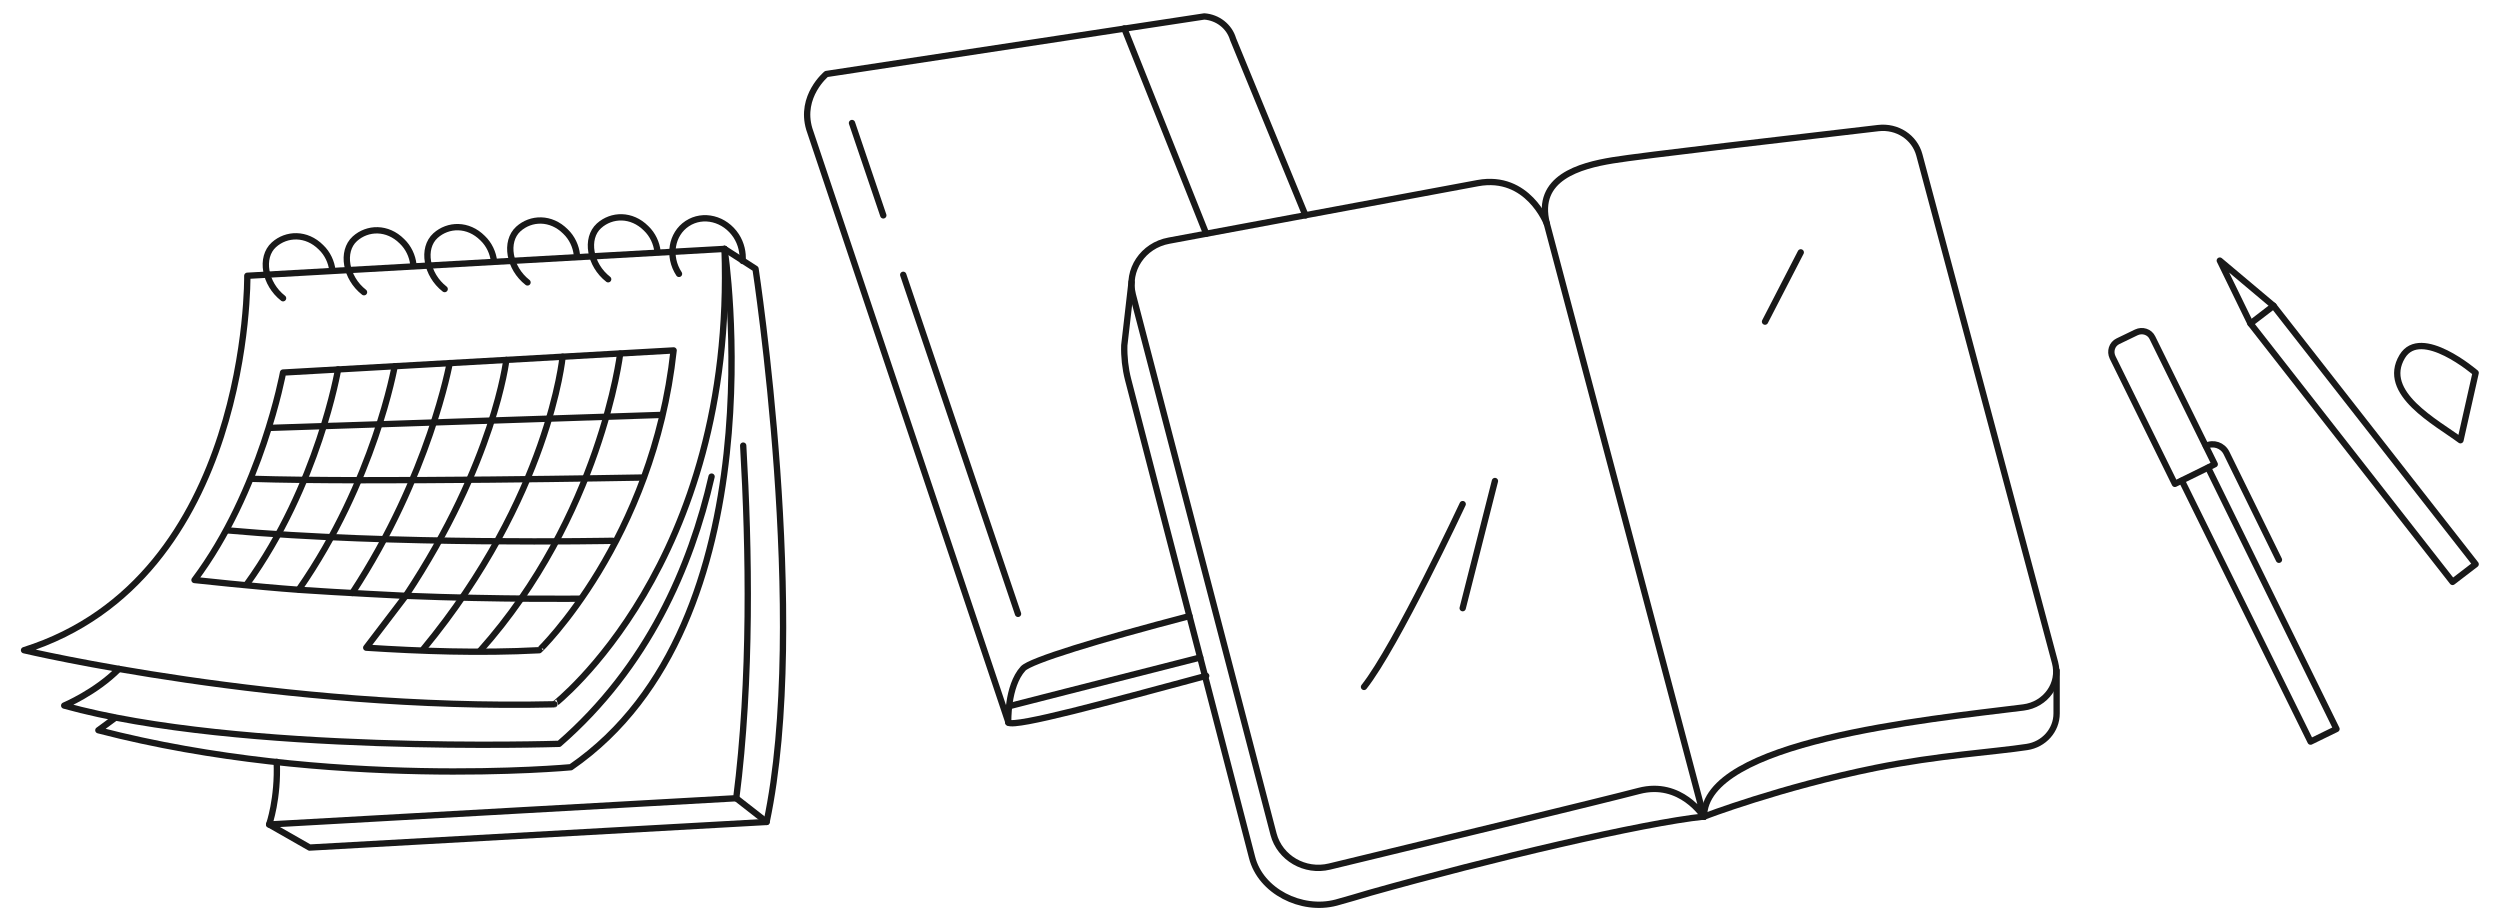 <?xml version="1.0" encoding="UTF-8"?> <!-- Generator: Adobe Illustrator 21.1.0, SVG Export Plug-In . SVG Version: 6.00 Build 0) --> <svg xmlns="http://www.w3.org/2000/svg" xmlns:xlink="http://www.w3.org/1999/xlink" x="0px" y="0px" viewBox="0 0 790.5 290.2" style="enable-background:new 0 0 790.5 290.2;" xml:space="preserve"> <style type="text/css"> .st0{fill:none;stroke:#191919;stroke-width:2;stroke-linecap:round;stroke-linejoin:round;stroke-miterlimit:10;} .st1{fill:url(#SVGID_1_);stroke:#191919;stroke-width:2;stroke-linecap:round;stroke-linejoin:round;stroke-miterlimit:10;} .st2{fill:#191919;} .st3{fill:url(#SVGID_2_);stroke:#191919;stroke-width:2;stroke-linecap:round;stroke-linejoin:round;stroke-miterlimit:10;} .st4{fill:none;stroke:#191919;stroke-width:3;stroke-linecap:round;stroke-linejoin:round;stroke-miterlimit:10;} .st5{fill:none;stroke:#191919;stroke-width:2;stroke-linecap:round;stroke-linejoin:round;} .st6{fill:none;stroke:#191919;stroke-width:2;stroke-linecap:round;stroke-linejoin:round;stroke-dasharray:15.052,15.052;} .st7{fill:none;stroke:#191919;stroke-width:2;stroke-linecap:round;stroke-linejoin:round;stroke-dasharray:14.991,14.991;} .st8{fill:#FFFFFF;stroke:#191919;stroke-width:2;stroke-linecap:round;stroke-linejoin:round;stroke-miterlimit:10;} .st9{fill:none;stroke:#191919;stroke-width:2;stroke-linecap:round;stroke-linejoin:round;stroke-dasharray:16.464,16.464;} .st10{fill:none;stroke:#191919;stroke-width:2;stroke-linecap:round;stroke-linejoin:round;stroke-dasharray:18.421,18.421;} .st11{fill:none;stroke:#191919;stroke-width:2;stroke-linecap:round;stroke-linejoin:round;stroke-dasharray:16.209,16.209;} </style> <g id="Layer_2"> </g> <g id="Layer_1"> <g> <path class="st0" d="M358.2,93.2c-2-7.8,3.2-15.6,11.4-17.1c27.9-5.2,85.8-16,97.7-18.2c15.8-2.9,21.8,12.8,21.8,12.8l49.7,187.6 c0,0-7.3-11.7-20.6-8.2c-10.2,2.7-70,17.2-97.8,23.9c-7.8,1.9-15.7-2.7-17.7-10.2L358.2,93.2z"></path> <path class="st0" d="M538.8,258.3c0-23.9,69.7-30.7,101-34.6c7.1-0.9,11.8-7.5,10-14.2L606.9,49c-1.5-5.6-7-9.2-13-8.5 c-23.9,2.8-75.8,8.8-84,10.2c-10.3,1.7-24.5,5.5-20.8,20"></path> <path class="st0" d="M357.8,89.2l-2.3,20c-0.1,3.6,0.3,7.3,1.2,10.8l39.2,151.1c2.7,10.7,15.6,17.2,26.6,14.3 c3.4-0.9,6.9-2,10.7-3.1c38-10.7,86.3-22.1,105.6-24.1c0,0,24.2-9.3,54.3-15.4c19.9-4,37.4-5,47.8-6.6c5.4-0.8,9.4-5.3,9.4-10.6 v-13.6"></path> </g> <g> <polygon class="st0" points="782.8,178.4 775.5,184 711.6,102.3 701.9,82.4 718.9,96.7 "></polygon> <line class="st0" x1="711.6" y1="102.3" x2="718.9" y2="96.7"></line> </g> <g> <path class="st0" d="M700.3,146.8l-12.6,6.2L668,113c-0.9-1.9-0.2-4.2,1.7-5.1l5.8-2.8c1.9-0.9,4.2-0.2,5.1,1.7L700.3,146.8z"></path> <polyline class="st0" points="689.9,152 730.6,234.5 738.8,230.5 698.2,147.9 "></polyline> <path class="st0" d="M697.5,141L697.5,141c2.4-1.2,5.3-0.2,6.5,2.2l16.6,33.8"></path> </g> <path class="st0" d="M778,139.2c-7.5-5.6-25.4-14.9-18.4-26.5c5.9-9.7,23.2,5.2,23.2,5.2L778,139.2z"></path> <g> <path class="st0" d="M376.1,194.8c-29.1,7.6-50.3,14.1-52.6,16.6c-5.1,5.6-4.7,17.1-4.7,17.1c2.6,1.5,31-6.3,62.6-14.8"></path> <path class="st0" d="M318.9,228.5l-63-187.7c-3.1-10.4,5.4-17.4,5.4-17.4L380.8,5.2c4.2,0.3,7.9,3.1,9.1,7.2l22.9,55.7"></path> <path class="st0" d="M319.1,223.3c0,0,28.1-7.2,60.4-15.4"></path> <line class="st0" x1="285.6" y1="86.9" x2="321.9" y2="194.1"></line> <line class="st0" x1="269.4" y1="38.9" x2="279.3" y2="68.1"></line> <line class="st0" x1="355.5" y1="9" x2="381.4" y2="73.9"></line> </g> <path class="st0" d="M462.5,159.4c0,0-21,44.9-31.2,57.8"></path> <line class="st0" x1="472.7" y1="152.1" x2="462.5" y2="192.3"></line> <line class="st0" x1="569.4" y1="79.8" x2="558.1" y2="101.7"></line> <g> <path class="st0" d="M229.1,78.7L78.2,87.2c0,0,1.3,95.7-70.6,118.4c0,0,80.8,19.1,167.7,17.1C175.2,222.7,232.6,178.4,229.1,78.7 z"></path> <path class="st0" d="M229.1,78.7c0,0,18,118-48.6,163.9c0,0-76.7,7.2-149.4-11.7l5.3-3.9"></path> <path class="st0" d="M37.6,211.5c-7.3,7.4-17.3,11.6-17.3,11.6c55.2,15.4,156.5,12.1,156.5,12.1c28-24.3,41.7-56,48.2-84.5"></path> <path class="st0" d="M229.1,78.7l9.8,6.3c0,0,17,111.2,3.5,174.9L97.9,268l-12.8-7.3"></path> <path class="st0" d="M87.5,240.9c0.5,11.6-2.4,19.8-2.4,19.8l147.7-8.3c4.8-37.5,4.1-78.7,2.2-111.5"></path> <line class="st0" x1="242.4" y1="259.9" x2="232.8" y2="252.4"></line> <path class="st0" d="M234.8,82.5c0.2-2.6-0.4-5.4-2-7.9c-3.6-5.5-10.5-7.2-15.5-3.9s-6.2,10.4-2.6,15.9"></path> <path class="st0" d="M207.9,79.5c-0.3-2.6-1.5-5.3-3.6-7.3c-4.6-4.6-10.9-4.4-14.9-0.8c-4.4,4-2.9,12.4,2.9,16.9"></path> <path class="st0" d="M182.4,80.5c-0.3-2.6-1.5-5.3-3.6-7.3c-4.6-4.6-10.9-4.4-14.9-0.8c-4.4,4-2.9,12.4,2.9,16.9"></path> <path class="st0" d="M156.2,82.6c-0.3-2.6-1.5-5.3-3.6-7.3c-4.6-4.6-10.9-4.4-14.9-0.8c-4.4,4-2.9,12.4,2.9,16.9"></path> <path class="st0" d="M130.7,83.6c-0.3-2.6-1.5-5.3-3.6-7.3c-4.6-4.6-10.9-4.4-14.9-0.8c-4.4,4-2.9,12.4,2.9,16.9"></path> <path class="st0" d="M105.1,85.5c-0.3-2.6-1.5-5.3-3.6-7.3c-4.6-4.6-10.9-4.4-14.9-0.8c-4.4,4-2.9,12.4,2.9,16.9"></path> <path class="st0" d="M213,110.8l-123.5,7c0,0-6.9,37.5-28,65.6c0,0,19.2,2.1,33.1,3.1c13,0.9,33.7,1.9,33.7,1.9l-12.5,16.4 c17.1,1.1,35.8,1.8,54.7,0.8C170.5,205.7,206.5,170.9,213,110.8z"></path> <path class="st0" d="M196.1,111.8c0,0-6.2,51.3-44.3,94"></path> <path class="st0" d="M177.9,112.8c0,0-4.2,44.2-44,92.4"></path> <path class="st0" d="M160.1,113.8c0,0-3.7,32.2-31.8,74.6"></path> <path class="st0" d="M124.8,115.8c0,0-6.4,36.3-30.3,70.6"></path> <path class="st0" d="M106.9,116.8c0,0-6.2,36.6-28.9,68"></path> <path class="st0" d="M142.2,114.8c0,0-6.4,35.5-30.8,72.7"></path> <line class="st0" x1="208.9" y1="131.2" x2="85.3" y2="135.3"></line> <path class="st0" d="M202.8,151c0,0-86.2,1.6-123.2,0.4"></path> <path class="st0" d="M193.7,171c0,0-69.6,1.4-121.8-3.3"></path> <path class="st0" d="M183.4,189.3c0,0-25.2,0.3-55.1-0.9"></path> </g> </g> <g id="Layer_3"> </g> </svg> 